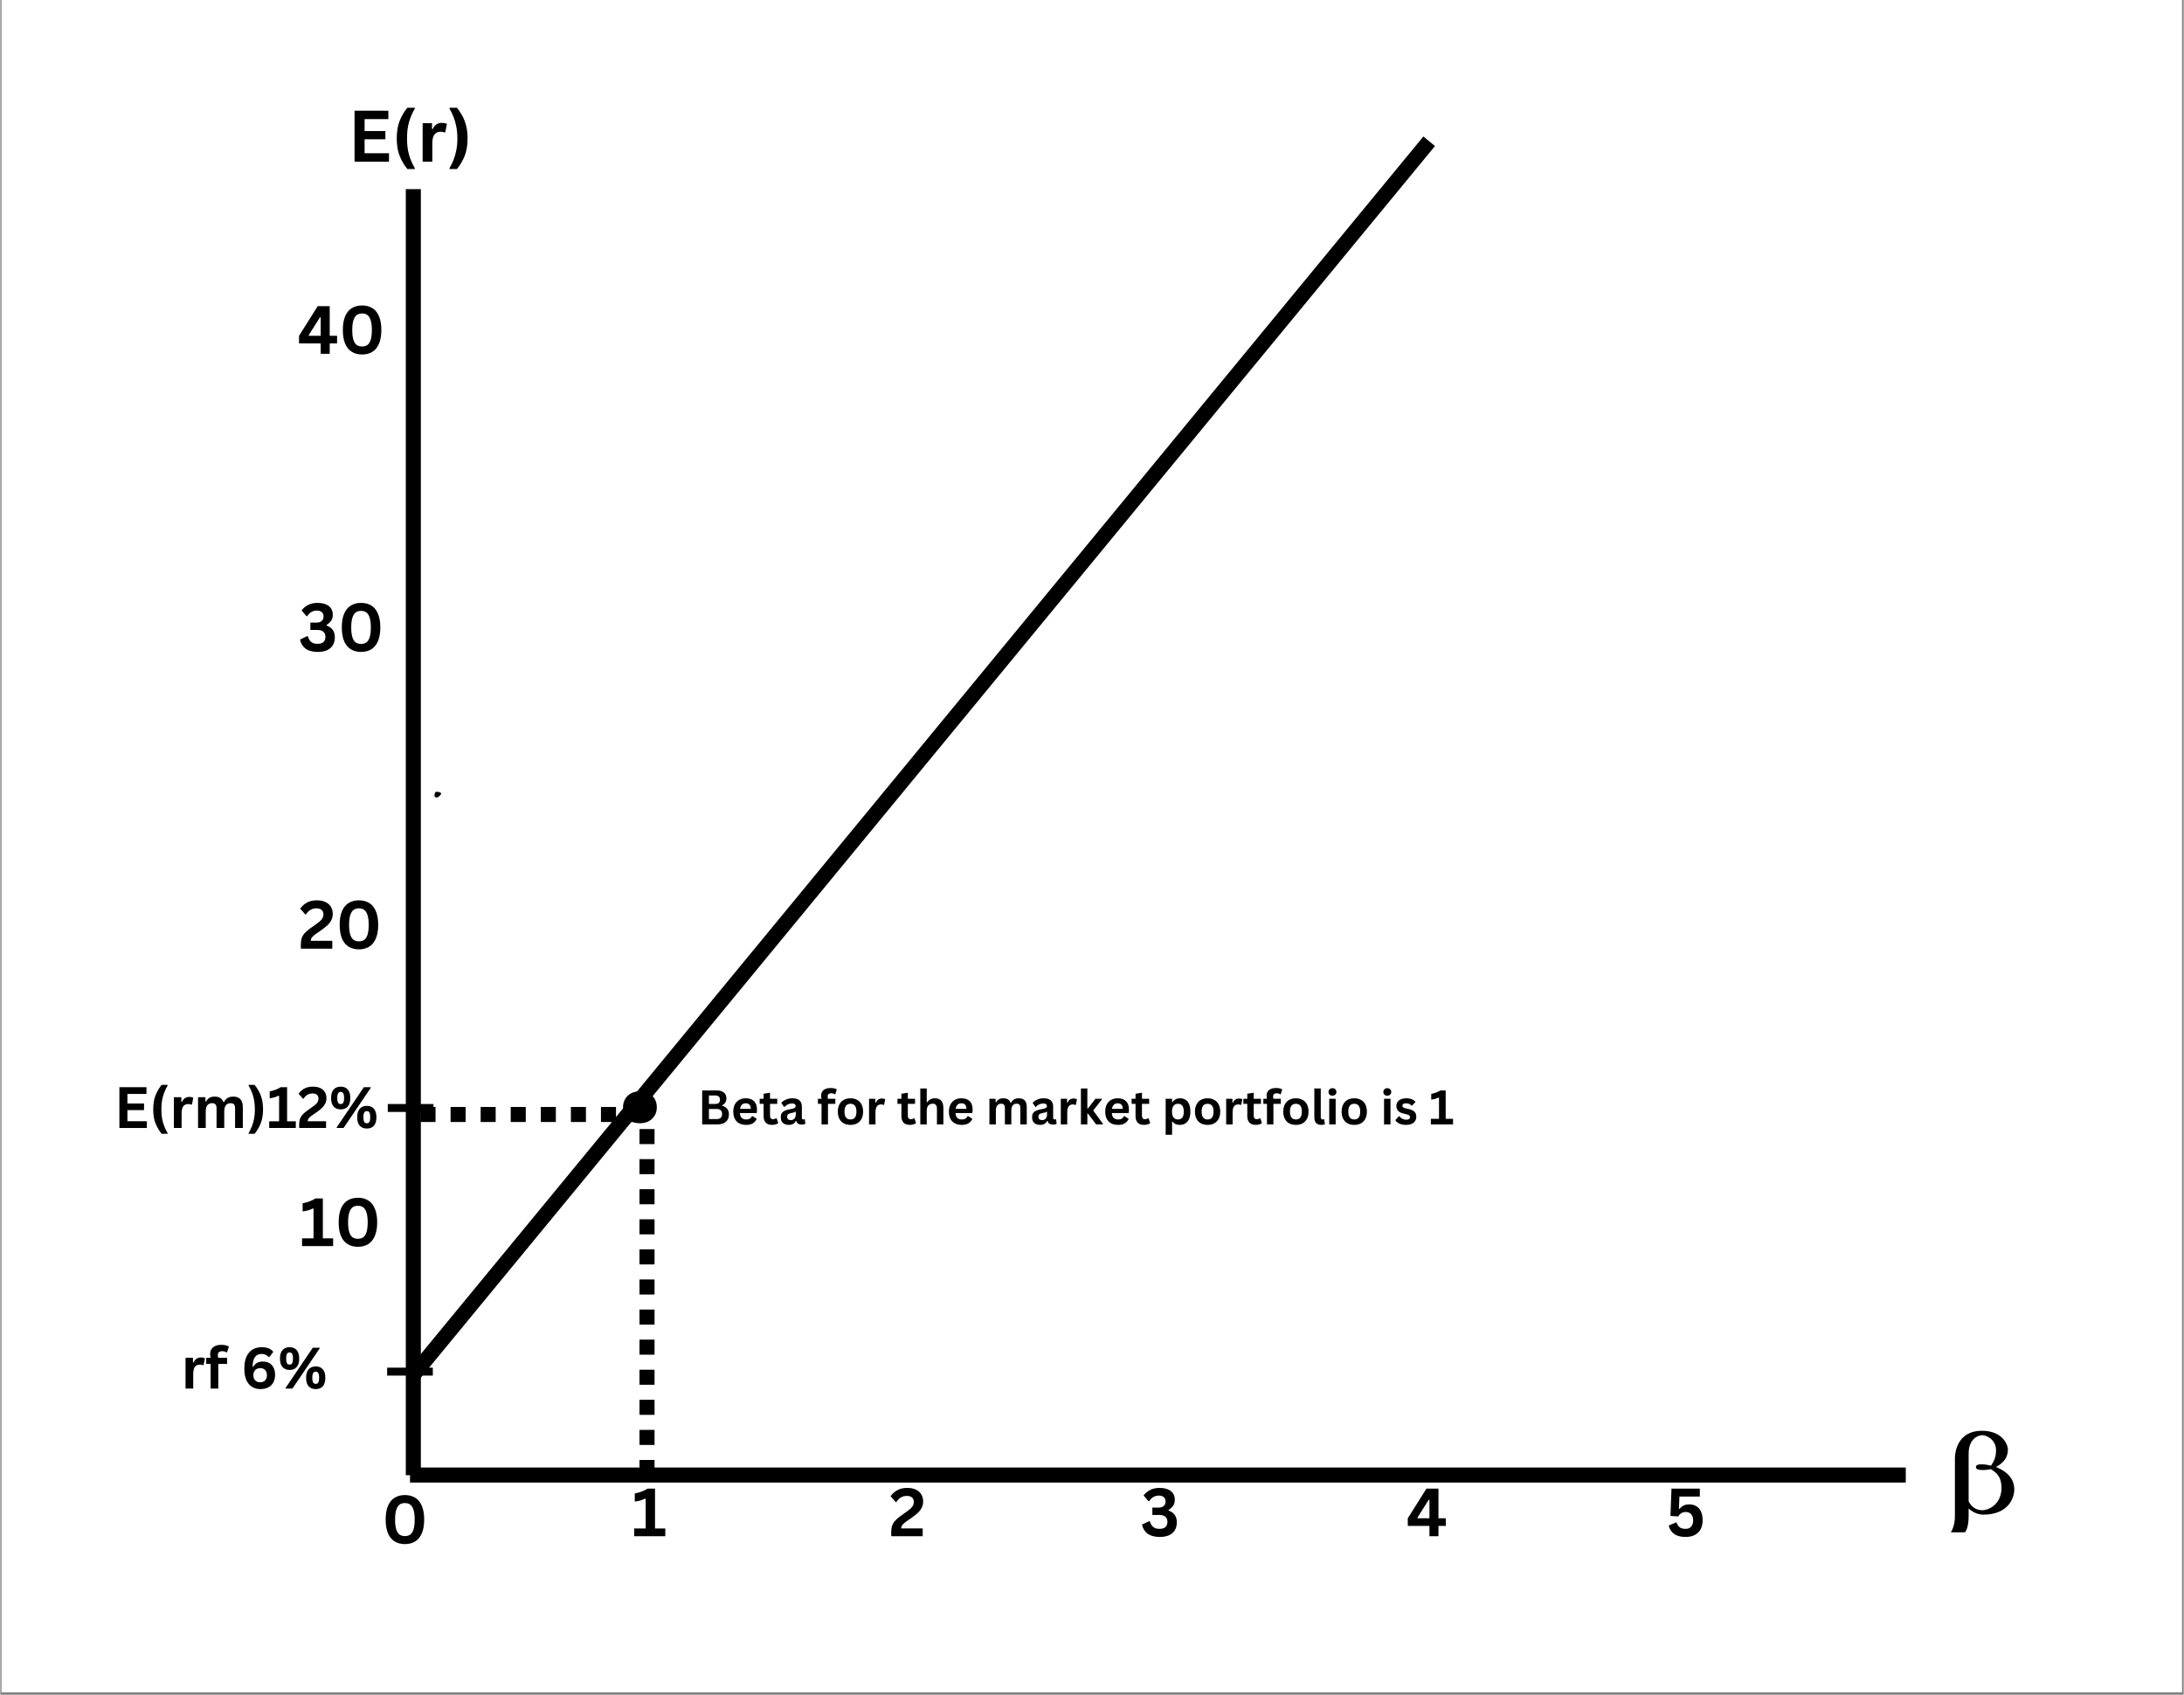 <svg xmlns="http://www.w3.org/2000/svg" xmlns:xlink="http://www.w3.org/1999/xlink" width="580" zoomAndPan="magnify" viewBox="0 0 434.88 337.5" height="450" preserveAspectRatio="xMidYMid meet" version="1.0"><rect x="0" y="0" width="434.88" height="337.5" fill="#808080" stroke="none"/><defs><g/><clipPath id="9269e40dc8"><path d="M 0.262 0 L 434.5 0 L 434.5 337 L 0.262 337 Z M 0.262 0 " clip-rule="nonzero"/></clipPath><clipPath id="57820e3a06"><path d="M 86.469 157.672 L 87.844 157.672 L 87.844 158.828 L 86.469 158.828 Z M 86.469 157.672 " clip-rule="nonzero"/></clipPath><clipPath id="550a609e75"><path d="M 87.816 158.094 C 87.25 159.02 86.68 158.879 86.539 158.664 C 86.395 158.449 86.539 157.883 86.68 157.738 C 86.895 157.598 87.676 157.809 87.676 157.809 " clip-rule="nonzero"/></clipPath><clipPath id="0de97a253b"><path d="M 388.449 284.938 L 401.18 284.938 L 401.18 305.156 L 388.449 305.156 Z M 388.449 284.938 " clip-rule="nonzero"/></clipPath></defs><g clip-path="url(#9269e40dc8)"><path fill="#ffffff" d="M 0.262 0 L 434.617 0 L 434.617 337 L 0.262 337 Z M 0.262 0 " fill-opacity="1" fill-rule="nonzero"/><path fill="#ffffff" d="M 0.262 0 L 434.617 0 L 434.617 337 L 0.262 337 Z M 0.262 0 " fill-opacity="1" fill-rule="nonzero"/></g><g clip-path="url(#57820e3a06)"><g clip-path="url(#550a609e75)"><path fill="#000000" d="M 83.691 154.895 L 90.727 154.895 L 90.727 161.793 L 83.691 161.793 Z M 83.691 154.895 " fill-opacity="1" fill-rule="nonzero"/></g></g><path stroke-linecap="butt" transform="matrix(0, 0.749, -0.749, 0, 83.762, 37.664)" fill="none" stroke-linejoin="miter" d="M 0 1.998 L 341.965 1.998 " stroke="#000000" stroke-width="4" stroke-opacity="1" stroke-miterlimit="4"/><path stroke-linecap="butt" transform="matrix(-0.749, 0, 0, -0.749, 379.523, 295.252)" fill="none" stroke-linejoin="miter" d="M -0.001 2 L 397.759 2 " stroke="#000000" stroke-width="4" stroke-opacity="1" stroke-miterlimit="4"/><g clip-path="url(#0de97a253b)"><path fill="#000000" d="M 397.5 292.145 C 399.137 291.266 399.863 290.121 399.863 288.715 C 399.863 287.484 398.59 284.938 394.68 284.938 C 389.859 284.938 389.312 289.156 389.312 290.387 C 389.312 291.617 389.312 301.992 389.312 301.992 C 389.312 304.012 388.496 305.156 388.496 305.156 L 391.312 305.156 C 391.312 305.156 392.043 304.453 392.043 301.992 L 392.043 300.41 C 392.586 300.938 393.68 301.641 394.953 301.641 C 400.047 301.641 401.137 298.211 401.137 296.629 C 401.137 294.605 399.863 293.113 397.5 292.145 Z M 394.77 300.762 C 393.496 300.762 392.586 300.059 392.043 299.004 L 392.043 289.508 C 392.043 286.344 394.133 285.816 394.77 285.816 C 395.59 285.816 397.5 286.695 397.5 288.805 C 397.5 290.211 397.137 290.914 396.5 291.883 C 395.77 291.707 395.133 291.617 394.68 291.617 C 393.859 291.617 393.496 291.793 393.496 292.145 C 393.496 292.586 393.953 292.762 394.953 292.762 C 395.406 292.762 395.863 292.672 396.5 292.586 C 397.5 293.289 398.59 293.902 398.59 296.453 C 398.5 299.617 396.043 300.762 394.77 300.762 Z M 394.77 300.762 " fill-opacity="1" fill-rule="nonzero"/></g><g fill="#000000" fill-opacity="1"><g transform="translate(69.23, 32.205)"><g><path d="M 3.328 -4.469 L 3.328 -1.688 L 8.188 -1.688 L 8.188 0 L 1.328 0 L 1.328 -10.156 L 8.062 -10.156 L 8.062 -8.484 L 3.328 -8.484 L 3.328 -6.109 L 7.469 -6.109 L 7.469 -4.469 Z M 3.328 -4.469 "/></g></g><g transform="translate(77.963, 32.205)"><g><path d="M 3.109 1.453 C 2.473 0.672 1.961 -0.195 1.578 -1.156 C 1.191 -2.113 1 -3.273 1 -4.641 C 1 -6.016 1.191 -7.18 1.578 -8.141 C 1.961 -9.098 2.473 -9.969 3.109 -10.75 L 4.594 -10.75 L 4.609 -10.594 C 4.109 -9.738 3.723 -8.848 3.453 -7.922 C 3.18 -7.004 3.047 -5.91 3.047 -4.641 C 3.047 -3.379 3.18 -2.285 3.453 -1.359 C 3.723 -0.441 4.109 0.445 4.609 1.312 L 4.594 1.453 Z M 3.109 1.453 "/></g></g><g transform="translate(83.013, 32.205)"><g><path d="M 1.109 0 L 1.109 -7.672 L 2.969 -7.672 L 2.969 -6.531 L 3.125 -6.5 C 3.312 -6.926 3.551 -7.238 3.844 -7.438 C 4.145 -7.633 4.516 -7.734 4.953 -7.734 C 5.391 -7.734 5.719 -7.66 5.938 -7.516 L 5.609 -5.859 L 5.469 -5.828 C 5.344 -5.879 5.223 -5.914 5.109 -5.938 C 4.992 -5.957 4.852 -5.969 4.688 -5.969 C 4.145 -5.969 3.734 -5.781 3.453 -5.406 C 3.172 -5.031 3.031 -4.426 3.031 -3.594 L 3.031 0 Z M 1.109 0 "/></g></g><g transform="translate(89.022, 32.205)"><g><path d="M 0.438 1.312 C 0.758 0.75 1.031 0.191 1.25 -0.359 C 1.477 -0.922 1.66 -1.555 1.797 -2.266 C 1.941 -2.984 2.016 -3.773 2.016 -4.641 C 2.016 -5.516 1.941 -6.305 1.797 -7.016 C 1.66 -7.723 1.477 -8.359 1.25 -8.922 C 1.031 -9.484 0.758 -10.039 0.438 -10.594 L 0.469 -10.75 L 1.938 -10.75 C 2.332 -10.25 2.68 -9.723 2.984 -9.172 C 3.297 -8.617 3.551 -7.961 3.75 -7.203 C 3.945 -6.441 4.047 -5.586 4.047 -4.641 C 4.047 -3.273 3.852 -2.113 3.469 -1.156 C 3.082 -0.195 2.57 0.672 1.938 1.453 L 0.469 1.453 Z M 0.438 1.312 "/></g></g></g><g fill="#000000" fill-opacity="1"><g transform="translate(75.959, 307.365)"><g><path d="M 4.625 0.141 C 3.852 0.141 3.18 -0.031 2.609 -0.375 C 2.035 -0.719 1.586 -1.254 1.266 -1.984 C 0.953 -2.711 0.797 -3.629 0.797 -4.734 C 0.797 -5.848 0.953 -6.77 1.266 -7.5 C 1.586 -8.227 2.035 -8.766 2.609 -9.109 C 3.18 -9.453 3.852 -9.625 4.625 -9.625 C 5.406 -9.625 6.082 -9.453 6.656 -9.109 C 7.227 -8.766 7.672 -8.227 7.984 -7.5 C 8.305 -6.77 8.469 -5.848 8.469 -4.734 C 8.469 -3.629 8.305 -2.711 7.984 -1.984 C 7.672 -1.254 7.227 -0.719 6.656 -0.375 C 6.082 -0.031 5.406 0.141 4.625 0.141 Z M 4.625 -1.453 C 5.051 -1.453 5.406 -1.551 5.688 -1.75 C 5.977 -1.957 6.195 -2.301 6.344 -2.781 C 6.5 -3.27 6.578 -3.922 6.578 -4.734 C 6.578 -5.547 6.5 -6.191 6.344 -6.672 C 6.195 -7.16 5.977 -7.508 5.688 -7.719 C 5.406 -7.926 5.051 -8.031 4.625 -8.031 C 4.207 -8.031 3.852 -7.926 3.562 -7.719 C 3.281 -7.508 3.062 -7.16 2.906 -6.672 C 2.75 -6.191 2.672 -5.547 2.672 -4.734 C 2.672 -3.922 2.75 -3.27 2.906 -2.781 C 3.062 -2.301 3.281 -1.957 3.562 -1.75 C 3.852 -1.551 4.207 -1.453 4.625 -1.453 Z M 4.625 -1.453 "/></g></g></g><g fill="#000000" fill-opacity="1"><g transform="translate(125.764, 305.942)"><g><path d="M 0.5 0 L 0.5 -1.547 L 2.781 -1.547 L 2.781 -7.453 L 2.641 -7.484 C 2.316 -7.328 2 -7.203 1.688 -7.109 C 1.375 -7.023 1.016 -6.957 0.609 -6.906 L 0.609 -8.516 C 1.66 -8.734 2.508 -9.055 3.156 -9.484 L 4.641 -9.484 L 4.641 -1.547 L 6.688 -1.547 L 6.688 0 Z M 0.5 0 "/></g></g></g><g fill="#000000" fill-opacity="1"><g transform="translate(176.997, 305.942)"><g><path d="M 0.453 -0.75 C 0.453 -1.27 0.508 -1.707 0.625 -2.062 C 0.738 -2.426 0.926 -2.754 1.188 -3.047 C 1.445 -3.348 1.816 -3.672 2.297 -4.016 L 3.562 -4.922 C 3.906 -5.172 4.172 -5.383 4.359 -5.562 C 4.555 -5.75 4.703 -5.941 4.797 -6.141 C 4.898 -6.336 4.953 -6.566 4.953 -6.828 C 4.953 -7.211 4.832 -7.508 4.594 -7.719 C 4.363 -7.926 4.016 -8.031 3.547 -8.031 C 3.098 -8.031 2.695 -7.922 2.344 -7.703 C 2 -7.492 1.711 -7.203 1.484 -6.828 L 1.359 -6.797 L 0.328 -7.953 C 0.66 -8.453 1.098 -8.852 1.641 -9.156 C 2.18 -9.469 2.844 -9.625 3.625 -9.625 C 4.332 -9.625 4.922 -9.504 5.391 -9.266 C 5.867 -9.035 6.223 -8.719 6.453 -8.312 C 6.691 -7.906 6.812 -7.441 6.812 -6.922 C 6.812 -6.473 6.719 -6.062 6.531 -5.688 C 6.344 -5.312 6.082 -4.969 5.75 -4.656 C 5.414 -4.344 4.988 -4.004 4.469 -3.641 L 3.344 -2.859 C 3.008 -2.609 2.773 -2.391 2.641 -2.203 C 2.504 -2.016 2.438 -1.801 2.438 -1.562 L 6.719 -1.562 L 6.719 0 L 0.453 0 Z M 0.453 -0.75 "/></g></g></g><g fill="#000000" fill-opacity="1"><g transform="translate(227.087, 305.942)"><g><path d="M 3.859 0.141 C 2.848 0.141 2.039 -0.07 1.438 -0.5 C 0.844 -0.938 0.469 -1.547 0.312 -2.328 L 1.734 -3 L 1.875 -2.969 C 2.039 -2.445 2.27 -2.066 2.562 -1.828 C 2.863 -1.586 3.273 -1.469 3.797 -1.469 C 4.305 -1.469 4.695 -1.582 4.969 -1.812 C 5.238 -2.051 5.375 -2.398 5.375 -2.859 C 5.375 -3.305 5.238 -3.645 4.969 -3.875 C 4.707 -4.113 4.316 -4.234 3.797 -4.234 L 2.375 -4.234 L 2.375 -5.703 L 3.625 -5.703 C 4.039 -5.703 4.375 -5.805 4.625 -6.016 C 4.875 -6.223 5 -6.523 5 -6.922 C 5 -7.316 4.879 -7.609 4.641 -7.797 C 4.41 -7.992 4.086 -8.094 3.672 -8.094 C 3.254 -8.094 2.879 -7.992 2.547 -7.797 C 2.223 -7.598 1.961 -7.332 1.766 -7 L 1.609 -6.969 L 0.625 -8.125 C 0.957 -8.57 1.383 -8.93 1.906 -9.203 C 2.438 -9.484 3.062 -9.625 3.781 -9.625 C 4.77 -9.625 5.523 -9.414 6.047 -9 C 6.578 -8.582 6.844 -8 6.844 -7.25 C 6.844 -6.789 6.734 -6.398 6.516 -6.078 C 6.305 -5.754 6.004 -5.477 5.609 -5.25 L 5.609 -5.109 C 6.703 -4.723 7.25 -3.945 7.25 -2.781 C 7.25 -2.188 7.125 -1.672 6.875 -1.234 C 6.625 -0.797 6.242 -0.457 5.734 -0.219 C 5.234 0.02 4.609 0.141 3.859 0.141 Z M 3.859 0.141 "/></g></g></g><g fill="#000000" fill-opacity="1"><g transform="translate(280.01, 305.942)"><g><path d="M 6.438 0 L 4.641 0 L 4.641 -2.062 L 0.328 -2.062 L 0.328 -3.578 L 4.047 -9.484 L 6.438 -9.484 L 6.438 -3.578 L 7.906 -3.578 L 7.906 -2.062 L 6.438 -2.062 Z M 2.25 -3.703 L 2.297 -3.578 L 4.641 -3.578 L 4.641 -7.25 L 4.5 -7.266 Z M 2.25 -3.703 "/></g></g></g><g fill="#000000" fill-opacity="1"><g transform="translate(331.705, 305.942)"><g><path d="M 3.953 0.141 C 3.004 0.141 2.25 -0.055 1.688 -0.453 C 1.133 -0.859 0.773 -1.414 0.609 -2.125 L 2.031 -2.75 L 2.172 -2.734 C 2.316 -2.305 2.523 -1.988 2.797 -1.781 C 3.066 -1.57 3.445 -1.469 3.938 -1.469 C 4.426 -1.469 4.801 -1.609 5.062 -1.891 C 5.332 -2.172 5.469 -2.586 5.469 -3.141 C 5.469 -3.691 5.332 -4.109 5.062 -4.391 C 4.801 -4.68 4.441 -4.828 3.984 -4.828 C 3.641 -4.828 3.348 -4.75 3.109 -4.594 C 2.867 -4.445 2.672 -4.227 2.516 -3.938 L 0.953 -4.047 L 1.156 -9.484 L 6.797 -9.484 L 6.797 -7.906 L 2.734 -7.906 L 2.641 -5.484 L 2.781 -5.453 C 3 -5.742 3.258 -5.961 3.562 -6.109 C 3.875 -6.266 4.242 -6.344 4.672 -6.344 C 5.211 -6.344 5.688 -6.223 6.094 -5.984 C 6.5 -5.742 6.812 -5.383 7.031 -4.906 C 7.25 -4.438 7.359 -3.859 7.359 -3.172 C 7.359 -2.484 7.223 -1.891 6.953 -1.391 C 6.691 -0.898 6.305 -0.52 5.797 -0.25 C 5.285 0.008 4.672 0.141 3.953 0.141 Z M 3.953 0.141 "/></g></g></g><g fill="#000000" fill-opacity="1"><g transform="translate(59.605, 248.158)"><g><path d="M 0.5 0 L 0.5 -1.547 L 2.781 -1.547 L 2.781 -7.453 L 2.641 -7.484 C 2.316 -7.328 2 -7.203 1.688 -7.109 C 1.375 -7.023 1.016 -6.957 0.609 -6.906 L 0.609 -8.516 C 1.66 -8.734 2.508 -9.055 3.156 -9.484 L 4.641 -9.484 L 4.641 -1.547 L 6.688 -1.547 L 6.688 0 Z M 0.5 0 "/></g></g></g><g fill="#000000" fill-opacity="1"><g transform="translate(66.597, 248.158)"><g><path d="M 4.625 0.141 C 3.852 0.141 3.18 -0.031 2.609 -0.375 C 2.035 -0.719 1.586 -1.254 1.266 -1.984 C 0.953 -2.711 0.797 -3.629 0.797 -4.734 C 0.797 -5.848 0.953 -6.77 1.266 -7.5 C 1.586 -8.227 2.035 -8.766 2.609 -9.109 C 3.18 -9.453 3.852 -9.625 4.625 -9.625 C 5.406 -9.625 6.082 -9.453 6.656 -9.109 C 7.227 -8.766 7.672 -8.227 7.984 -7.5 C 8.305 -6.77 8.469 -5.848 8.469 -4.734 C 8.469 -3.629 8.305 -2.711 7.984 -1.984 C 7.672 -1.254 7.227 -0.719 6.656 -0.375 C 6.082 -0.031 5.406 0.141 4.625 0.141 Z M 4.625 -1.453 C 5.051 -1.453 5.406 -1.551 5.688 -1.75 C 5.977 -1.957 6.195 -2.301 6.344 -2.781 C 6.5 -3.27 6.578 -3.922 6.578 -4.734 C 6.578 -5.547 6.5 -6.191 6.344 -6.672 C 6.195 -7.16 5.977 -7.508 5.688 -7.719 C 5.406 -7.926 5.051 -8.031 4.625 -8.031 C 4.207 -8.031 3.852 -7.926 3.562 -7.719 C 3.281 -7.508 3.062 -7.16 2.906 -6.672 C 2.75 -6.191 2.672 -5.547 2.672 -4.734 C 2.672 -3.922 2.75 -3.27 2.906 -2.781 C 3.062 -2.301 3.281 -1.957 3.562 -1.75 C 3.852 -1.551 4.207 -1.453 4.625 -1.453 Z M 4.625 -1.453 "/></g></g></g><g fill="#000000" fill-opacity="1"><g transform="translate(59.405, 188.924)"><g><path d="M 0.453 -0.75 C 0.453 -1.27 0.508 -1.707 0.625 -2.062 C 0.738 -2.426 0.926 -2.754 1.188 -3.047 C 1.445 -3.348 1.816 -3.672 2.297 -4.016 L 3.562 -4.922 C 3.906 -5.172 4.172 -5.383 4.359 -5.562 C 4.555 -5.75 4.703 -5.941 4.797 -6.141 C 4.898 -6.336 4.953 -6.566 4.953 -6.828 C 4.953 -7.211 4.832 -7.508 4.594 -7.719 C 4.363 -7.926 4.016 -8.031 3.547 -8.031 C 3.098 -8.031 2.695 -7.922 2.344 -7.703 C 2 -7.492 1.711 -7.203 1.484 -6.828 L 1.359 -6.797 L 0.328 -7.953 C 0.66 -8.453 1.098 -8.852 1.641 -9.156 C 2.18 -9.469 2.844 -9.625 3.625 -9.625 C 4.332 -9.625 4.922 -9.504 5.391 -9.266 C 5.867 -9.035 6.223 -8.719 6.453 -8.312 C 6.691 -7.906 6.812 -7.441 6.812 -6.922 C 6.812 -6.473 6.719 -6.062 6.531 -5.688 C 6.344 -5.312 6.082 -4.969 5.75 -4.656 C 5.414 -4.344 4.988 -4.004 4.469 -3.641 L 3.344 -2.859 C 3.008 -2.609 2.773 -2.391 2.641 -2.203 C 2.504 -2.016 2.438 -1.801 2.438 -1.562 L 6.719 -1.562 L 6.719 0 L 0.453 0 Z M 0.453 -0.75 "/></g></g></g><g fill="#000000" fill-opacity="1"><g transform="translate(66.799, 188.924)"><g><path d="M 4.625 0.141 C 3.852 0.141 3.18 -0.031 2.609 -0.375 C 2.035 -0.719 1.586 -1.254 1.266 -1.984 C 0.953 -2.711 0.797 -3.629 0.797 -4.734 C 0.797 -5.848 0.953 -6.77 1.266 -7.5 C 1.586 -8.227 2.035 -8.766 2.609 -9.109 C 3.18 -9.453 3.852 -9.625 4.625 -9.625 C 5.406 -9.625 6.082 -9.453 6.656 -9.109 C 7.227 -8.766 7.672 -8.227 7.984 -7.5 C 8.305 -6.77 8.469 -5.848 8.469 -4.734 C 8.469 -3.629 8.305 -2.711 7.984 -1.984 C 7.672 -1.254 7.227 -0.719 6.656 -0.375 C 6.082 -0.031 5.406 0.141 4.625 0.141 Z M 4.625 -1.453 C 5.051 -1.453 5.406 -1.551 5.688 -1.75 C 5.977 -1.957 6.195 -2.301 6.344 -2.781 C 6.5 -3.27 6.578 -3.922 6.578 -4.734 C 6.578 -5.547 6.5 -6.191 6.344 -6.672 C 6.195 -7.16 5.977 -7.508 5.688 -7.719 C 5.406 -7.926 5.051 -8.031 4.625 -8.031 C 4.207 -8.031 3.852 -7.926 3.562 -7.719 C 3.281 -7.508 3.062 -7.16 2.906 -6.672 C 2.75 -6.191 2.672 -5.547 2.672 -4.734 C 2.672 -3.922 2.75 -3.27 2.906 -2.781 C 3.062 -2.301 3.281 -1.957 3.562 -1.75 C 3.852 -1.551 4.207 -1.453 4.625 -1.453 Z M 4.625 -1.453 "/></g></g></g><g fill="#000000" fill-opacity="1"><g transform="translate(59.383, 129.691)"><g><path d="M 3.859 0.141 C 2.848 0.141 2.039 -0.07 1.438 -0.5 C 0.844 -0.938 0.469 -1.547 0.312 -2.328 L 1.734 -3 L 1.875 -2.969 C 2.039 -2.445 2.27 -2.066 2.562 -1.828 C 2.863 -1.586 3.273 -1.469 3.797 -1.469 C 4.305 -1.469 4.695 -1.582 4.969 -1.812 C 5.238 -2.051 5.375 -2.398 5.375 -2.859 C 5.375 -3.305 5.238 -3.645 4.969 -3.875 C 4.707 -4.113 4.316 -4.234 3.797 -4.234 L 2.375 -4.234 L 2.375 -5.703 L 3.625 -5.703 C 4.039 -5.703 4.375 -5.805 4.625 -6.016 C 4.875 -6.223 5 -6.523 5 -6.922 C 5 -7.316 4.879 -7.609 4.641 -7.797 C 4.41 -7.992 4.086 -8.094 3.672 -8.094 C 3.254 -8.094 2.879 -7.992 2.547 -7.797 C 2.223 -7.598 1.961 -7.332 1.766 -7 L 1.609 -6.969 L 0.625 -8.125 C 0.957 -8.57 1.383 -8.93 1.906 -9.203 C 2.438 -9.484 3.062 -9.625 3.781 -9.625 C 4.77 -9.625 5.523 -9.414 6.047 -9 C 6.578 -8.582 6.844 -8 6.844 -7.25 C 6.844 -6.789 6.734 -6.398 6.516 -6.078 C 6.305 -5.754 6.004 -5.477 5.609 -5.25 L 5.609 -5.109 C 6.703 -4.723 7.25 -3.945 7.25 -2.781 C 7.25 -2.188 7.125 -1.672 6.875 -1.234 C 6.625 -0.797 6.242 -0.457 5.734 -0.219 C 5.234 0.02 4.609 0.141 3.859 0.141 Z M 3.859 0.141 "/></g></g></g><g fill="#000000" fill-opacity="1"><g transform="translate(67.224, 129.691)"><g><path d="M 4.625 0.141 C 3.852 0.141 3.18 -0.031 2.609 -0.375 C 2.035 -0.719 1.586 -1.254 1.266 -1.984 C 0.953 -2.711 0.797 -3.629 0.797 -4.734 C 0.797 -5.848 0.953 -6.77 1.266 -7.5 C 1.586 -8.227 2.035 -8.766 2.609 -9.109 C 3.18 -9.453 3.852 -9.625 4.625 -9.625 C 5.406 -9.625 6.082 -9.453 6.656 -9.109 C 7.227 -8.766 7.672 -8.227 7.984 -7.5 C 8.305 -6.77 8.469 -5.848 8.469 -4.734 C 8.469 -3.629 8.305 -2.711 7.984 -1.984 C 7.672 -1.254 7.227 -0.719 6.656 -0.375 C 6.082 -0.031 5.406 0.141 4.625 0.141 Z M 4.625 -1.453 C 5.051 -1.453 5.406 -1.551 5.688 -1.75 C 5.977 -1.957 6.195 -2.301 6.344 -2.781 C 6.5 -3.27 6.578 -3.922 6.578 -4.734 C 6.578 -5.547 6.5 -6.191 6.344 -6.672 C 6.195 -7.16 5.977 -7.508 5.688 -7.719 C 5.406 -7.926 5.051 -8.031 4.625 -8.031 C 4.207 -8.031 3.852 -7.926 3.562 -7.719 C 3.281 -7.508 3.062 -7.16 2.906 -6.672 C 2.75 -6.191 2.672 -5.547 2.672 -4.734 C 2.672 -3.922 2.75 -3.27 2.906 -2.781 C 3.062 -2.301 3.281 -1.957 3.562 -1.75 C 3.852 -1.551 4.207 -1.453 4.625 -1.453 Z M 4.625 -1.453 "/></g></g></g><g fill="#000000" fill-opacity="1"><g transform="translate(59.172, 70.457)"><g><path d="M 6.438 0 L 4.641 0 L 4.641 -2.062 L 0.328 -2.062 L 0.328 -3.578 L 4.047 -9.484 L 6.438 -9.484 L 6.438 -3.578 L 7.906 -3.578 L 7.906 -2.062 L 6.438 -2.062 Z M 2.25 -3.703 L 2.297 -3.578 L 4.641 -3.578 L 4.641 -7.25 L 4.5 -7.266 Z M 2.25 -3.703 "/></g></g></g><g fill="#000000" fill-opacity="1"><g transform="translate(67.428, 70.457)"><g><path d="M 4.625 0.141 C 3.852 0.141 3.18 -0.031 2.609 -0.375 C 2.035 -0.719 1.586 -1.254 1.266 -1.984 C 0.953 -2.711 0.797 -3.629 0.797 -4.734 C 0.797 -5.848 0.953 -6.77 1.266 -7.5 C 1.586 -8.227 2.035 -8.766 2.609 -9.109 C 3.18 -9.453 3.852 -9.625 4.625 -9.625 C 5.406 -9.625 6.082 -9.453 6.656 -9.109 C 7.227 -8.766 7.672 -8.227 7.984 -7.5 C 8.305 -6.77 8.469 -5.848 8.469 -4.734 C 8.469 -3.629 8.305 -2.711 7.984 -1.984 C 7.672 -1.254 7.227 -0.719 6.656 -0.375 C 6.082 -0.031 5.406 0.141 4.625 0.141 Z M 4.625 -1.453 C 5.051 -1.453 5.406 -1.551 5.688 -1.75 C 5.977 -1.957 6.195 -2.301 6.344 -2.781 C 6.5 -3.27 6.578 -3.922 6.578 -4.734 C 6.578 -5.547 6.5 -6.191 6.344 -6.672 C 6.195 -7.16 5.977 -7.508 5.688 -7.719 C 5.406 -7.926 5.051 -8.031 4.625 -8.031 C 4.207 -8.031 3.852 -7.926 3.562 -7.719 C 3.281 -7.508 3.062 -7.16 2.906 -6.672 C 2.75 -6.191 2.672 -5.547 2.672 -4.734 C 2.672 -3.922 2.75 -3.27 2.906 -2.781 C 3.062 -2.301 3.281 -1.957 3.562 -1.75 C 3.852 -1.551 4.207 -1.453 4.625 -1.453 Z M 4.625 -1.453 "/></g></g></g><g fill="#000000" fill-opacity="1"><g transform="translate(36.003, 276.529)"><g><path d="M 0.891 0 L 0.891 -6.125 L 2.375 -6.125 L 2.375 -5.219 L 2.5 -5.188 C 2.645 -5.531 2.836 -5.781 3.078 -5.938 C 3.316 -6.102 3.609 -6.188 3.953 -6.188 C 4.305 -6.188 4.57 -6.125 4.75 -6 L 4.484 -4.672 L 4.375 -4.656 C 4.27 -4.695 4.172 -4.723 4.078 -4.734 C 3.984 -4.754 3.875 -4.766 3.75 -4.766 C 3.312 -4.766 2.977 -4.613 2.75 -4.312 C 2.531 -4.008 2.422 -3.523 2.422 -2.859 L 2.422 0 Z M 0.891 0 "/></g></g><g transform="translate(40.81, 276.529)"><g><path d="M 1.078 0 L 1.078 -4.906 L 0.203 -4.906 L 0.203 -6.125 L 1.078 -6.125 C 1.016 -6.383 0.984 -6.629 0.984 -6.859 C 0.984 -7.242 1.07 -7.57 1.25 -7.844 C 1.426 -8.125 1.68 -8.336 2.016 -8.484 C 2.348 -8.629 2.742 -8.703 3.203 -8.703 C 3.879 -8.703 4.383 -8.586 4.719 -8.359 L 4.359 -7.219 L 4.234 -7.203 C 4.004 -7.359 3.711 -7.438 3.359 -7.438 C 3.078 -7.438 2.863 -7.367 2.719 -7.234 C 2.582 -7.098 2.516 -6.914 2.516 -6.688 C 2.516 -6.582 2.52 -6.488 2.531 -6.406 C 2.551 -6.32 2.578 -6.227 2.609 -6.125 L 4.359 -6.125 L 4.359 -4.906 L 2.609 -4.906 L 2.609 0 Z M 1.078 0 "/></g></g><g transform="translate(45.234, 276.529)"><g/></g><g transform="translate(47.918, 276.529)"><g><path d="M 3.875 0.109 C 3.27 0.109 2.727 -0.031 2.25 -0.312 C 1.77 -0.594 1.391 -1.035 1.109 -1.641 C 0.828 -2.254 0.688 -3.035 0.688 -3.984 C 0.688 -4.941 0.832 -5.738 1.125 -6.375 C 1.426 -7.008 1.832 -7.477 2.344 -7.781 C 2.852 -8.082 3.441 -8.234 4.109 -8.234 C 4.66 -8.234 5.133 -8.156 5.531 -8 C 5.926 -7.844 6.234 -7.609 6.453 -7.297 L 5.672 -6.281 L 5.531 -6.281 C 5.195 -6.688 4.723 -6.891 4.109 -6.891 C 2.953 -6.891 2.359 -6.039 2.328 -4.344 L 2.453 -4.312 C 2.641 -4.656 2.883 -4.914 3.188 -5.094 C 3.5 -5.281 3.891 -5.375 4.359 -5.375 C 4.867 -5.375 5.305 -5.27 5.672 -5.062 C 6.035 -4.852 6.316 -4.551 6.516 -4.156 C 6.711 -3.758 6.812 -3.285 6.812 -2.734 C 6.812 -2.141 6.691 -1.629 6.453 -1.203 C 6.223 -0.773 5.883 -0.445 5.438 -0.219 C 5 0 4.477 0.109 3.875 0.109 Z M 3.844 -1.25 C 4.27 -1.25 4.598 -1.375 4.828 -1.625 C 5.066 -1.875 5.188 -2.219 5.188 -2.656 C 5.188 -3.102 5.066 -3.445 4.828 -3.688 C 4.598 -3.938 4.27 -4.062 3.844 -4.062 C 3.57 -4.062 3.332 -4.004 3.125 -3.891 C 2.926 -3.773 2.77 -3.613 2.656 -3.406 C 2.539 -3.195 2.484 -2.945 2.484 -2.656 C 2.484 -2.227 2.602 -1.883 2.844 -1.625 C 3.094 -1.375 3.426 -1.25 3.844 -1.25 Z M 3.844 -1.25 "/></g></g><g transform="translate(55.299, 276.529)"><g><path d="M 2.328 -3.703 C 1.734 -3.703 1.266 -3.891 0.922 -4.266 C 0.578 -4.641 0.406 -5.207 0.406 -5.969 C 0.406 -6.738 0.578 -7.305 0.922 -7.672 C 1.266 -8.047 1.734 -8.234 2.328 -8.234 C 2.922 -8.234 3.383 -8.047 3.719 -7.672 C 4.062 -7.297 4.234 -6.727 4.234 -5.969 C 4.234 -5.207 4.062 -4.641 3.719 -4.266 C 3.383 -3.891 2.922 -3.703 2.328 -3.703 Z M 2.891 0 L 1.531 0 L 1.516 -0.109 L 6.938 -8.125 L 8.297 -8.125 L 8.312 -8 Z M 2.328 -4.766 C 2.555 -4.766 2.723 -4.852 2.828 -5.031 C 2.941 -5.207 3 -5.52 3 -5.969 C 3 -6.426 2.941 -6.742 2.828 -6.922 C 2.723 -7.098 2.555 -7.188 2.328 -7.188 C 2.172 -7.188 2.039 -7.148 1.938 -7.078 C 1.844 -7.004 1.77 -6.879 1.719 -6.703 C 1.664 -6.523 1.641 -6.281 1.641 -5.969 C 1.641 -5.664 1.664 -5.426 1.719 -5.25 C 1.77 -5.07 1.844 -4.945 1.938 -4.875 C 2.039 -4.801 2.172 -4.766 2.328 -4.766 Z M 7.531 0.109 C 6.938 0.109 6.469 -0.07 6.125 -0.438 C 5.781 -0.812 5.609 -1.379 5.609 -2.141 C 5.609 -2.898 5.781 -3.469 6.125 -3.844 C 6.469 -4.219 6.938 -4.406 7.531 -4.406 C 8.125 -4.406 8.586 -4.219 8.922 -3.844 C 9.266 -3.469 9.438 -2.898 9.438 -2.141 C 9.438 -1.379 9.266 -0.812 8.922 -0.438 C 8.586 -0.07 8.125 0.109 7.531 0.109 Z M 7.531 -0.938 C 7.688 -0.938 7.812 -0.973 7.906 -1.047 C 8 -1.117 8.07 -1.242 8.125 -1.422 C 8.176 -1.598 8.203 -1.836 8.203 -2.141 C 8.203 -2.453 8.176 -2.695 8.125 -2.875 C 8.07 -3.051 8 -3.176 7.906 -3.25 C 7.812 -3.32 7.688 -3.359 7.531 -3.359 C 7.375 -3.359 7.242 -3.32 7.141 -3.25 C 7.047 -3.176 6.973 -3.051 6.922 -2.875 C 6.867 -2.695 6.844 -2.453 6.844 -2.141 C 6.844 -1.836 6.867 -1.598 6.922 -1.422 C 6.973 -1.242 7.047 -1.117 7.141 -1.047 C 7.242 -0.973 7.375 -0.938 7.531 -0.938 Z M 7.531 -0.938 "/></g></g></g><g fill="#000000" fill-opacity="1"><g transform="translate(22.661, 224.639)"><g><path d="M 2.656 -3.562 L 2.656 -1.344 L 6.531 -1.344 L 6.531 0 L 1.062 0 L 1.062 -8.125 L 6.453 -8.125 L 6.453 -6.781 L 2.656 -6.781 L 2.656 -4.875 L 5.969 -4.875 L 5.969 -3.562 Z M 2.656 -3.562 "/></g></g><g transform="translate(29.647, 224.639)"><g><path d="M 2.484 1.156 C 1.984 0.539 1.578 -0.148 1.266 -0.922 C 0.961 -1.691 0.812 -2.617 0.812 -3.703 C 0.812 -4.805 0.961 -5.738 1.266 -6.5 C 1.578 -7.27 1.984 -7.969 2.484 -8.594 L 3.672 -8.594 L 3.688 -8.469 C 3.289 -7.781 2.984 -7.066 2.766 -6.328 C 2.547 -5.598 2.438 -4.723 2.438 -3.703 C 2.438 -2.691 2.547 -1.816 2.766 -1.078 C 2.984 -0.348 3.289 0.359 3.688 1.047 L 3.672 1.156 Z M 2.484 1.156 "/></g></g><g transform="translate(33.688, 224.639)"><g><path d="M 0.891 0 L 0.891 -6.125 L 2.375 -6.125 L 2.375 -5.219 L 2.5 -5.188 C 2.645 -5.531 2.836 -5.781 3.078 -5.938 C 3.316 -6.102 3.609 -6.188 3.953 -6.188 C 4.305 -6.188 4.57 -6.125 4.75 -6 L 4.484 -4.672 L 4.375 -4.656 C 4.27 -4.695 4.172 -4.723 4.078 -4.734 C 3.984 -4.754 3.875 -4.766 3.75 -4.766 C 3.312 -4.766 2.977 -4.613 2.75 -4.312 C 2.531 -4.008 2.422 -3.523 2.422 -2.859 L 2.422 0 Z M 0.891 0 "/></g></g><g transform="translate(38.495, 224.639)"><g><path d="M 0.891 0 L 0.891 -6.125 L 2.359 -6.125 L 2.359 -5.297 L 2.484 -5.281 C 2.68 -5.613 2.91 -5.859 3.172 -6.016 C 3.441 -6.172 3.785 -6.25 4.203 -6.25 C 4.672 -6.25 5.047 -6.156 5.328 -5.969 C 5.609 -5.781 5.812 -5.516 5.938 -5.172 L 6.062 -5.172 C 6.25 -5.535 6.488 -5.805 6.781 -5.984 C 7.082 -6.16 7.457 -6.25 7.906 -6.25 C 9.176 -6.25 9.812 -5.539 9.812 -4.125 L 9.812 0 L 8.266 0 L 8.266 -3.922 C 8.266 -4.285 8.191 -4.547 8.047 -4.703 C 7.91 -4.859 7.688 -4.938 7.375 -4.938 C 6.531 -4.938 6.109 -4.375 6.109 -3.25 L 6.109 0 L 4.578 0 L 4.578 -3.922 C 4.578 -4.285 4.504 -4.547 4.359 -4.703 C 4.223 -4.859 4 -4.938 3.688 -4.938 C 3.289 -4.938 2.977 -4.805 2.75 -4.547 C 2.531 -4.285 2.422 -3.863 2.422 -3.281 L 2.422 0 Z M 0.891 0 "/></g></g><g transform="translate(49.099, 224.639)"><g><path d="M 0.344 1.047 C 0.602 0.598 0.82 0.148 1 -0.297 C 1.188 -0.742 1.332 -1.25 1.438 -1.812 C 1.551 -2.383 1.609 -3.016 1.609 -3.703 C 1.609 -4.398 1.551 -5.031 1.438 -5.594 C 1.332 -6.164 1.188 -6.676 1 -7.125 C 0.82 -7.57 0.602 -8.02 0.344 -8.469 L 0.375 -8.594 L 1.547 -8.594 C 1.867 -8.195 2.148 -7.773 2.391 -7.328 C 2.641 -6.891 2.844 -6.363 3 -5.75 C 3.156 -5.145 3.234 -4.461 3.234 -3.703 C 3.234 -2.617 3.078 -1.691 2.766 -0.922 C 2.461 -0.148 2.055 0.539 1.547 1.156 L 0.375 1.156 Z M 0.344 1.047 "/></g></g><g transform="translate(53.139, 224.639)"><g><path d="M 0.422 0 L 0.422 -1.328 L 2.391 -1.328 L 2.391 -6.375 L 2.266 -6.422 C 1.984 -6.285 1.707 -6.176 1.438 -6.094 C 1.164 -6.02 0.859 -5.961 0.516 -5.922 L 0.516 -7.281 C 1.422 -7.477 2.148 -7.758 2.703 -8.125 L 3.984 -8.125 L 3.984 -1.328 L 5.719 -1.328 L 5.719 0 Z M 0.422 0 "/></g></g><g transform="translate(59.136, 224.639)"><g><path d="M 0.391 -0.641 C 0.391 -1.086 0.438 -1.461 0.531 -1.766 C 0.633 -2.078 0.797 -2.359 1.016 -2.609 C 1.242 -2.867 1.562 -3.145 1.969 -3.438 L 3.047 -4.219 C 3.348 -4.426 3.578 -4.609 3.734 -4.766 C 3.898 -4.922 4.023 -5.082 4.109 -5.25 C 4.191 -5.426 4.234 -5.625 4.234 -5.844 C 4.234 -6.176 4.133 -6.43 3.938 -6.609 C 3.738 -6.785 3.438 -6.875 3.031 -6.875 C 2.645 -6.875 2.301 -6.781 2 -6.594 C 1.707 -6.414 1.461 -6.164 1.266 -5.844 L 1.156 -5.828 L 0.281 -6.812 C 0.57 -7.238 0.945 -7.582 1.406 -7.844 C 1.875 -8.102 2.438 -8.234 3.094 -8.234 C 3.707 -8.234 4.219 -8.133 4.625 -7.938 C 5.031 -7.738 5.332 -7.461 5.531 -7.109 C 5.727 -6.766 5.828 -6.367 5.828 -5.922 C 5.828 -5.535 5.742 -5.18 5.578 -4.859 C 5.422 -4.547 5.203 -4.254 4.922 -3.984 C 4.641 -3.711 4.273 -3.422 3.828 -3.109 L 2.859 -2.438 C 2.578 -2.238 2.379 -2.055 2.266 -1.891 C 2.148 -1.734 2.094 -1.551 2.094 -1.344 L 5.75 -1.344 L 5.75 0 L 0.391 0 Z M 0.391 -0.641 "/></g></g><g transform="translate(65.477, 224.639)"><g><path d="M 2.328 -3.703 C 1.734 -3.703 1.266 -3.891 0.922 -4.266 C 0.578 -4.641 0.406 -5.207 0.406 -5.969 C 0.406 -6.738 0.578 -7.305 0.922 -7.672 C 1.266 -8.047 1.734 -8.234 2.328 -8.234 C 2.922 -8.234 3.383 -8.047 3.719 -7.672 C 4.062 -7.297 4.234 -6.727 4.234 -5.969 C 4.234 -5.207 4.062 -4.641 3.719 -4.266 C 3.383 -3.891 2.922 -3.703 2.328 -3.703 Z M 2.891 0 L 1.531 0 L 1.516 -0.109 L 6.938 -8.125 L 8.297 -8.125 L 8.312 -8 Z M 2.328 -4.766 C 2.555 -4.766 2.723 -4.852 2.828 -5.031 C 2.941 -5.207 3 -5.52 3 -5.969 C 3 -6.426 2.941 -6.742 2.828 -6.922 C 2.723 -7.098 2.555 -7.188 2.328 -7.188 C 2.172 -7.188 2.039 -7.148 1.938 -7.078 C 1.844 -7.004 1.77 -6.879 1.719 -6.703 C 1.664 -6.523 1.641 -6.281 1.641 -5.969 C 1.641 -5.664 1.664 -5.426 1.719 -5.25 C 1.77 -5.07 1.844 -4.945 1.938 -4.875 C 2.039 -4.801 2.172 -4.766 2.328 -4.766 Z M 7.531 0.109 C 6.938 0.109 6.469 -0.07 6.125 -0.438 C 5.781 -0.812 5.609 -1.379 5.609 -2.141 C 5.609 -2.898 5.781 -3.469 6.125 -3.844 C 6.469 -4.219 6.938 -4.406 7.531 -4.406 C 8.125 -4.406 8.586 -4.219 8.922 -3.844 C 9.266 -3.469 9.438 -2.898 9.438 -2.141 C 9.438 -1.379 9.266 -0.812 8.922 -0.438 C 8.586 -0.07 8.125 0.109 7.531 0.109 Z M 7.531 -0.938 C 7.688 -0.938 7.812 -0.973 7.906 -1.047 C 8 -1.117 8.07 -1.242 8.125 -1.422 C 8.176 -1.598 8.203 -1.836 8.203 -2.141 C 8.203 -2.453 8.176 -2.695 8.125 -2.875 C 8.07 -3.051 8 -3.176 7.906 -3.25 C 7.812 -3.32 7.688 -3.359 7.531 -3.359 C 7.375 -3.359 7.242 -3.32 7.141 -3.25 C 7.047 -3.176 6.973 -3.051 6.922 -2.875 C 6.867 -2.695 6.844 -2.453 6.844 -2.141 C 6.844 -1.836 6.867 -1.598 6.922 -1.422 C 6.973 -1.242 7.047 -1.117 7.141 -1.047 C 7.242 -0.973 7.375 -0.938 7.531 -0.938 Z M 7.531 -0.938 "/></g></g></g><g fill="#000000" fill-opacity="1"><g transform="translate(76.489, 277.762)"><g><path d="M 4.547 -3.812 L 0.562 -3.812 L 0.562 -5.391 L 4.547 -5.391 Z M 4.547 -3.812 "/></g></g></g><g fill="#000000" fill-opacity="1"><g transform="translate(81.602, 277.762)"><g><path d="M 4.547 -3.812 L 0.562 -3.812 L 0.562 -5.391 L 4.547 -5.391 Z M 4.547 -3.812 "/></g></g></g><g fill="#000000" fill-opacity="1"><g transform="translate(76.615, 225.255)"><g><path d="M 4.547 -3.812 L 0.562 -3.812 L 0.562 -5.391 L 4.547 -5.391 Z M 4.547 -3.812 "/></g></g></g><g fill="#000000" fill-opacity="1"><g transform="translate(81.728, 225.255)"><g><path d="M 4.547 -3.812 L 0.562 -3.812 L 0.562 -5.391 L 4.547 -5.391 Z M 4.547 -3.812 "/></g></g></g><g fill="#000000" fill-opacity="1"><g transform="translate(138.921, 223.927)"><g><path d="M 0.875 0 L 0.875 -6.766 L 3.766 -6.766 C 4.18 -6.766 4.535 -6.695 4.828 -6.562 C 5.117 -6.438 5.336 -6.254 5.484 -6.016 C 5.629 -5.773 5.703 -5.488 5.703 -5.156 C 5.703 -4.852 5.629 -4.586 5.484 -4.359 C 5.336 -4.129 5.129 -3.945 4.859 -3.812 L 4.859 -3.719 C 5.285 -3.602 5.613 -3.398 5.844 -3.109 C 6.082 -2.816 6.203 -2.457 6.203 -2.031 C 6.203 -1.383 6.004 -0.883 5.609 -0.531 C 5.223 -0.176 4.645 0 3.875 0 Z M 3.484 -4.078 C 4.109 -4.078 4.422 -4.352 4.422 -4.906 C 4.422 -5.195 4.344 -5.41 4.188 -5.547 C 4.039 -5.691 3.805 -5.766 3.484 -5.766 L 2.219 -5.766 L 2.219 -4.078 Z M 3.734 -1.062 C 4.473 -1.062 4.844 -1.395 4.844 -2.062 C 4.844 -2.738 4.473 -3.078 3.734 -3.078 L 2.219 -3.078 L 2.219 -1.062 Z M 3.734 -1.062 "/></g></g></g><g fill="#000000" fill-opacity="1"><g transform="translate(145.541, 223.927)"><g><path d="M 5.047 -2.266 L 1.766 -2.266 C 1.797 -1.816 1.922 -1.488 2.141 -1.281 C 2.359 -1.082 2.656 -0.984 3.031 -0.984 C 3.32 -0.984 3.555 -1.035 3.734 -1.141 C 3.922 -1.254 4.07 -1.426 4.188 -1.656 L 4.281 -1.656 L 5.125 -1.109 C 4.957 -0.742 4.707 -0.453 4.375 -0.234 C 4.039 -0.016 3.594 0.094 3.031 0.094 C 2.5 0.094 2.039 -0.004 1.656 -0.203 C 1.27 -0.398 0.973 -0.695 0.766 -1.094 C 0.555 -1.488 0.453 -1.973 0.453 -2.547 C 0.453 -3.129 0.562 -3.617 0.781 -4.016 C 1 -4.41 1.297 -4.707 1.672 -4.906 C 2.047 -5.102 2.469 -5.203 2.938 -5.203 C 3.656 -5.203 4.207 -5.008 4.594 -4.625 C 4.977 -4.25 5.172 -3.691 5.172 -2.953 C 5.172 -2.68 5.16 -2.469 5.141 -2.312 Z M 3.953 -3.094 C 3.93 -3.477 3.836 -3.758 3.672 -3.938 C 3.504 -4.113 3.258 -4.203 2.938 -4.203 C 2.289 -4.203 1.91 -3.832 1.797 -3.094 Z M 3.953 -3.094 "/></g></g></g><g fill="#000000" fill-opacity="1"><g transform="translate(151.092, 223.927)"><g><path d="M 3.531 -1.219 L 3.859 -0.266 C 3.723 -0.148 3.547 -0.062 3.328 0 C 3.117 0.062 2.883 0.094 2.625 0.094 C 2.07 0.094 1.648 -0.055 1.359 -0.359 C 1.078 -0.66 0.938 -1.098 0.938 -1.672 L 0.938 -4.094 L 0.156 -4.094 L 0.156 -5.109 L 0.938 -5.109 L 0.938 -6.109 L 2.219 -6.312 L 2.219 -5.109 L 3.656 -5.109 L 3.656 -4.094 L 2.219 -4.094 L 2.219 -1.766 C 2.219 -1.504 2.27 -1.316 2.375 -1.203 C 2.477 -1.086 2.629 -1.031 2.828 -1.031 C 3.055 -1.031 3.254 -1.094 3.422 -1.219 Z M 3.531 -1.219 "/></g></g></g><g fill="#000000" fill-opacity="1"><g transform="translate(155.059, 223.927)"><g><path d="M 1.984 0.094 C 1.66 0.094 1.379 0.035 1.141 -0.078 C 0.898 -0.203 0.711 -0.379 0.578 -0.609 C 0.453 -0.848 0.391 -1.129 0.391 -1.453 C 0.391 -1.754 0.453 -2.008 0.578 -2.219 C 0.711 -2.426 0.914 -2.594 1.188 -2.719 C 1.457 -2.852 1.812 -2.957 2.25 -3.031 C 2.551 -3.07 2.781 -3.125 2.938 -3.188 C 3.102 -3.25 3.211 -3.316 3.266 -3.391 C 3.328 -3.461 3.359 -3.555 3.359 -3.672 C 3.359 -3.828 3.301 -3.945 3.188 -4.031 C 3.07 -4.125 2.879 -4.172 2.609 -4.172 C 2.328 -4.172 2.055 -4.109 1.797 -3.984 C 1.547 -3.859 1.328 -3.691 1.141 -3.484 L 1.047 -3.484 L 0.5 -4.297 C 0.758 -4.578 1.078 -4.797 1.453 -4.953 C 1.828 -5.117 2.234 -5.203 2.672 -5.203 C 3.348 -5.203 3.836 -5.055 4.141 -4.766 C 4.441 -4.484 4.594 -4.078 4.594 -3.547 L 4.594 -1.328 C 4.594 -1.098 4.695 -0.984 4.906 -0.984 C 4.977 -0.984 5.051 -1 5.125 -1.031 L 5.188 -1.016 L 5.281 -0.125 C 5.207 -0.07 5.109 -0.031 4.984 0 C 4.859 0.02 4.723 0.031 4.578 0.031 C 4.266 0.031 4.02 -0.023 3.844 -0.141 C 3.676 -0.254 3.555 -0.438 3.484 -0.688 L 3.391 -0.703 C 3.141 -0.172 2.672 0.094 1.984 0.094 Z M 2.406 -0.859 C 2.695 -0.859 2.93 -0.957 3.109 -1.156 C 3.285 -1.352 3.375 -1.629 3.375 -1.984 L 3.375 -2.516 L 3.281 -2.531 C 3.207 -2.469 3.109 -2.414 2.984 -2.375 C 2.859 -2.332 2.676 -2.289 2.438 -2.25 C 2.164 -2.207 1.969 -2.129 1.844 -2.016 C 1.719 -1.898 1.656 -1.738 1.656 -1.531 C 1.656 -1.312 1.719 -1.145 1.844 -1.031 C 1.977 -0.914 2.164 -0.859 2.406 -0.859 Z M 2.406 -0.859 "/></g></g></g><g fill="#000000" fill-opacity="1"><g transform="translate(160.443, 223.927)"><g/></g></g><g fill="#000000" fill-opacity="1"><g transform="translate(162.68, 223.927)"><g><path d="M 0.891 0 L 0.891 -4.094 L 0.172 -4.094 L 0.172 -5.109 L 0.891 -5.109 C 0.836 -5.328 0.812 -5.531 0.812 -5.719 C 0.812 -6.039 0.883 -6.316 1.031 -6.547 C 1.188 -6.773 1.398 -6.945 1.672 -7.062 C 1.953 -7.188 2.285 -7.25 2.672 -7.25 C 3.234 -7.25 3.656 -7.156 3.938 -6.969 L 3.625 -6.016 L 3.531 -6 C 3.344 -6.133 3.098 -6.203 2.797 -6.203 C 2.566 -6.203 2.395 -6.145 2.281 -6.031 C 2.164 -5.926 2.109 -5.773 2.109 -5.578 C 2.109 -5.492 2.113 -5.414 2.125 -5.344 C 2.133 -5.281 2.148 -5.203 2.172 -5.109 L 3.641 -5.109 L 3.641 -4.094 L 2.172 -4.094 L 2.172 0 Z M 0.891 0 "/></g></g></g><g fill="#000000" fill-opacity="1"><g transform="translate(166.365, 223.927)"><g><path d="M 2.969 0.094 C 2.469 0.094 2.023 -0.004 1.641 -0.203 C 1.266 -0.41 0.973 -0.711 0.766 -1.109 C 0.555 -1.504 0.453 -1.984 0.453 -2.547 C 0.453 -3.109 0.555 -3.586 0.766 -3.984 C 0.973 -4.391 1.266 -4.691 1.641 -4.891 C 2.023 -5.098 2.469 -5.203 2.969 -5.203 C 3.469 -5.203 3.906 -5.098 4.281 -4.891 C 4.664 -4.691 4.961 -4.391 5.172 -3.984 C 5.379 -3.586 5.484 -3.109 5.484 -2.547 C 5.484 -1.984 5.379 -1.504 5.172 -1.109 C 4.961 -0.711 4.664 -0.41 4.281 -0.203 C 3.906 -0.004 3.469 0.094 2.969 0.094 Z M 2.969 -0.984 C 3.758 -0.984 4.156 -1.504 4.156 -2.547 C 4.156 -3.086 4.051 -3.484 3.844 -3.734 C 3.645 -3.984 3.352 -4.109 2.969 -4.109 C 2.176 -4.109 1.781 -3.586 1.781 -2.547 C 1.781 -1.504 2.176 -0.984 2.969 -0.984 Z M 2.969 -0.984 "/></g></g></g><g fill="#000000" fill-opacity="1"><g transform="translate(172.3, 223.927)"><g><path d="M 0.734 0 L 0.734 -5.109 L 1.984 -5.109 L 1.984 -4.344 L 2.078 -4.328 C 2.203 -4.609 2.363 -4.816 2.562 -4.953 C 2.758 -5.086 3.004 -5.156 3.297 -5.156 C 3.586 -5.156 3.805 -5.102 3.953 -5 L 3.734 -3.906 L 3.641 -3.875 C 3.555 -3.914 3.473 -3.941 3.391 -3.953 C 3.316 -3.973 3.227 -3.984 3.125 -3.984 C 2.758 -3.984 2.484 -3.852 2.297 -3.594 C 2.109 -3.344 2.016 -2.941 2.016 -2.391 L 2.016 0 Z M 0.734 0 "/></g></g></g><g fill="#000000" fill-opacity="1"><g transform="translate(176.304, 223.927)"><g/></g></g><g fill="#000000" fill-opacity="1"><g transform="translate(178.54, 223.927)"><g><path d="M 3.531 -1.219 L 3.859 -0.266 C 3.723 -0.148 3.547 -0.062 3.328 0 C 3.117 0.062 2.883 0.094 2.625 0.094 C 2.07 0.094 1.648 -0.055 1.359 -0.359 C 1.078 -0.66 0.938 -1.098 0.938 -1.672 L 0.938 -4.094 L 0.156 -4.094 L 0.156 -5.109 L 0.938 -5.109 L 0.938 -6.109 L 2.219 -6.312 L 2.219 -5.109 L 3.656 -5.109 L 3.656 -4.094 L 2.219 -4.094 L 2.219 -1.766 C 2.219 -1.504 2.27 -1.316 2.375 -1.203 C 2.477 -1.086 2.629 -1.031 2.828 -1.031 C 3.055 -1.031 3.254 -1.094 3.422 -1.219 Z M 3.531 -1.219 "/></g></g></g><g fill="#000000" fill-opacity="1"><g transform="translate(182.508, 223.927)"><g><path d="M 0.734 0 L 0.734 -7.156 L 2.016 -7.156 L 2.016 -4.438 L 2.109 -4.422 C 2.285 -4.672 2.492 -4.863 2.734 -5 C 2.984 -5.133 3.285 -5.203 3.641 -5.203 C 4.766 -5.203 5.328 -4.562 5.328 -3.281 L 5.328 0 L 4.047 0 L 4.047 -3.125 C 4.047 -3.477 3.973 -3.734 3.828 -3.891 C 3.691 -4.047 3.477 -4.125 3.188 -4.125 C 2.832 -4.125 2.547 -4.004 2.328 -3.766 C 2.117 -3.523 2.016 -3.148 2.016 -2.641 L 2.016 0 Z M 0.734 0 "/></g></g></g><g fill="#000000" fill-opacity="1"><g transform="translate(188.489, 223.927)"><g><path d="M 5.047 -2.266 L 1.766 -2.266 C 1.797 -1.816 1.922 -1.488 2.141 -1.281 C 2.359 -1.082 2.656 -0.984 3.031 -0.984 C 3.32 -0.984 3.555 -1.035 3.734 -1.141 C 3.922 -1.254 4.07 -1.426 4.188 -1.656 L 4.281 -1.656 L 5.125 -1.109 C 4.957 -0.742 4.707 -0.453 4.375 -0.234 C 4.039 -0.016 3.594 0.094 3.031 0.094 C 2.5 0.094 2.039 -0.004 1.656 -0.203 C 1.27 -0.398 0.973 -0.695 0.766 -1.094 C 0.555 -1.488 0.453 -1.973 0.453 -2.547 C 0.453 -3.129 0.562 -3.617 0.781 -4.016 C 1 -4.41 1.297 -4.707 1.672 -4.906 C 2.047 -5.102 2.469 -5.203 2.938 -5.203 C 3.656 -5.203 4.207 -5.008 4.594 -4.625 C 4.977 -4.25 5.172 -3.691 5.172 -2.953 C 5.172 -2.68 5.16 -2.469 5.141 -2.312 Z M 3.953 -3.094 C 3.93 -3.477 3.836 -3.758 3.672 -3.938 C 3.504 -4.113 3.258 -4.203 2.938 -4.203 C 2.289 -4.203 1.91 -3.832 1.797 -3.094 Z M 3.953 -3.094 "/></g></g></g><g fill="#000000" fill-opacity="1"><g transform="translate(194.04, 223.927)"><g/></g></g><g fill="#000000" fill-opacity="1"><g transform="translate(196.276, 223.927)"><g><path d="M 0.734 0 L 0.734 -5.109 L 1.969 -5.109 L 1.969 -4.422 L 2.062 -4.406 C 2.227 -4.676 2.422 -4.875 2.641 -5 C 2.867 -5.133 3.16 -5.203 3.516 -5.203 C 3.898 -5.203 4.207 -5.125 4.438 -4.969 C 4.676 -4.82 4.848 -4.602 4.953 -4.312 L 5.047 -4.312 C 5.203 -4.613 5.406 -4.836 5.656 -4.984 C 5.906 -5.129 6.219 -5.203 6.594 -5.203 C 7.645 -5.203 8.172 -4.613 8.172 -3.438 L 8.172 0 L 6.891 0 L 6.891 -3.281 C 6.891 -3.57 6.832 -3.785 6.719 -3.922 C 6.602 -4.055 6.414 -4.125 6.156 -4.125 C 5.445 -4.125 5.094 -3.648 5.094 -2.703 L 5.094 0 L 3.812 0 L 3.812 -3.281 C 3.812 -3.57 3.75 -3.785 3.625 -3.922 C 3.508 -4.055 3.328 -4.125 3.078 -4.125 C 2.742 -4.125 2.484 -4.008 2.297 -3.781 C 2.109 -3.562 2.016 -3.211 2.016 -2.734 L 2.016 0 Z M 0.734 0 "/></g></g></g><g fill="#000000" fill-opacity="1"><g transform="translate(205.109, 223.927)"><g><path d="M 1.984 0.094 C 1.66 0.094 1.379 0.035 1.141 -0.078 C 0.898 -0.203 0.711 -0.379 0.578 -0.609 C 0.453 -0.848 0.391 -1.129 0.391 -1.453 C 0.391 -1.754 0.453 -2.008 0.578 -2.219 C 0.711 -2.426 0.914 -2.594 1.188 -2.719 C 1.457 -2.852 1.812 -2.957 2.25 -3.031 C 2.551 -3.07 2.781 -3.125 2.938 -3.188 C 3.102 -3.25 3.211 -3.316 3.266 -3.391 C 3.328 -3.461 3.359 -3.555 3.359 -3.672 C 3.359 -3.828 3.301 -3.945 3.188 -4.031 C 3.07 -4.125 2.879 -4.172 2.609 -4.172 C 2.328 -4.172 2.055 -4.109 1.797 -3.984 C 1.547 -3.859 1.328 -3.691 1.141 -3.484 L 1.047 -3.484 L 0.5 -4.297 C 0.758 -4.578 1.078 -4.797 1.453 -4.953 C 1.828 -5.117 2.234 -5.203 2.672 -5.203 C 3.348 -5.203 3.836 -5.055 4.141 -4.766 C 4.441 -4.484 4.594 -4.078 4.594 -3.547 L 4.594 -1.328 C 4.594 -1.098 4.695 -0.984 4.906 -0.984 C 4.977 -0.984 5.051 -1 5.125 -1.031 L 5.188 -1.016 L 5.281 -0.125 C 5.207 -0.07 5.109 -0.031 4.984 0 C 4.859 0.02 4.723 0.031 4.578 0.031 C 4.266 0.031 4.02 -0.023 3.844 -0.141 C 3.676 -0.254 3.555 -0.438 3.484 -0.688 L 3.391 -0.703 C 3.141 -0.172 2.672 0.094 1.984 0.094 Z M 2.406 -0.859 C 2.695 -0.859 2.93 -0.957 3.109 -1.156 C 3.285 -1.352 3.375 -1.629 3.375 -1.984 L 3.375 -2.516 L 3.281 -2.531 C 3.207 -2.469 3.109 -2.414 2.984 -2.375 C 2.859 -2.332 2.676 -2.289 2.438 -2.25 C 2.164 -2.207 1.969 -2.129 1.844 -2.016 C 1.719 -1.898 1.656 -1.738 1.656 -1.531 C 1.656 -1.312 1.719 -1.145 1.844 -1.031 C 1.977 -0.914 2.164 -0.859 2.406 -0.859 Z M 2.406 -0.859 "/></g></g></g><g fill="#000000" fill-opacity="1"><g transform="translate(210.493, 223.927)"><g><path d="M 0.734 0 L 0.734 -5.109 L 1.984 -5.109 L 1.984 -4.344 L 2.078 -4.328 C 2.203 -4.609 2.363 -4.816 2.562 -4.953 C 2.758 -5.086 3.004 -5.156 3.297 -5.156 C 3.586 -5.156 3.805 -5.102 3.953 -5 L 3.734 -3.906 L 3.641 -3.875 C 3.555 -3.914 3.473 -3.941 3.391 -3.953 C 3.316 -3.973 3.227 -3.984 3.125 -3.984 C 2.758 -3.984 2.484 -3.852 2.297 -3.594 C 2.109 -3.344 2.016 -2.941 2.016 -2.391 L 2.016 0 Z M 0.734 0 "/></g></g></g><g fill="#000000" fill-opacity="1"><g transform="translate(214.498, 223.927)"><g><path d="M 0.734 0 L 0.734 -7.156 L 2.016 -7.156 L 2.016 -3.188 L 2.141 -3.188 L 3.625 -5.109 L 4.922 -5.109 L 4.922 -5 L 3.188 -2.766 L 5.125 -0.109 L 5.125 0 L 3.766 0 L 2.141 -2.156 L 2.016 -2.156 L 2.016 0 Z M 0.734 0 "/></g></g></g><g fill="#000000" fill-opacity="1"><g transform="translate(219.623, 223.927)"><g><path d="M 5.047 -2.266 L 1.766 -2.266 C 1.797 -1.816 1.922 -1.488 2.141 -1.281 C 2.359 -1.082 2.656 -0.984 3.031 -0.984 C 3.32 -0.984 3.555 -1.035 3.734 -1.141 C 3.922 -1.254 4.07 -1.426 4.188 -1.656 L 4.281 -1.656 L 5.125 -1.109 C 4.957 -0.742 4.707 -0.453 4.375 -0.234 C 4.039 -0.016 3.594 0.094 3.031 0.094 C 2.5 0.094 2.039 -0.004 1.656 -0.203 C 1.27 -0.398 0.973 -0.695 0.766 -1.094 C 0.555 -1.488 0.453 -1.973 0.453 -2.547 C 0.453 -3.129 0.562 -3.617 0.781 -4.016 C 1 -4.41 1.297 -4.707 1.672 -4.906 C 2.047 -5.102 2.469 -5.203 2.938 -5.203 C 3.656 -5.203 4.207 -5.008 4.594 -4.625 C 4.977 -4.25 5.172 -3.691 5.172 -2.953 C 5.172 -2.68 5.16 -2.469 5.141 -2.312 Z M 3.953 -3.094 C 3.93 -3.477 3.836 -3.758 3.672 -3.938 C 3.504 -4.113 3.258 -4.203 2.938 -4.203 C 2.289 -4.203 1.91 -3.832 1.797 -3.094 Z M 3.953 -3.094 "/></g></g></g><g fill="#000000" fill-opacity="1"><g transform="translate(225.174, 223.927)"><g><path d="M 3.531 -1.219 L 3.859 -0.266 C 3.723 -0.148 3.547 -0.062 3.328 0 C 3.117 0.062 2.883 0.094 2.625 0.094 C 2.07 0.094 1.648 -0.055 1.359 -0.359 C 1.078 -0.66 0.938 -1.098 0.938 -1.672 L 0.938 -4.094 L 0.156 -4.094 L 0.156 -5.109 L 0.938 -5.109 L 0.938 -6.109 L 2.219 -6.312 L 2.219 -5.109 L 3.656 -5.109 L 3.656 -4.094 L 2.219 -4.094 L 2.219 -1.766 C 2.219 -1.504 2.27 -1.316 2.375 -1.203 C 2.477 -1.086 2.629 -1.031 2.828 -1.031 C 3.055 -1.031 3.254 -1.094 3.422 -1.219 Z M 3.531 -1.219 "/></g></g></g><g fill="#000000" fill-opacity="1"><g transform="translate(229.141, 223.927)"><g/></g></g><g fill="#000000" fill-opacity="1"><g transform="translate(231.377, 223.927)"><g><path d="M 0.734 2.062 L 0.734 -5.109 L 2.016 -5.109 L 2.016 -4.438 L 2.109 -4.422 C 2.266 -4.68 2.469 -4.875 2.719 -5 C 2.977 -5.133 3.273 -5.203 3.609 -5.203 C 4.023 -5.203 4.383 -5.102 4.688 -4.906 C 5 -4.719 5.238 -4.426 5.406 -4.031 C 5.57 -3.633 5.656 -3.141 5.656 -2.547 C 5.656 -1.961 5.566 -1.473 5.391 -1.078 C 5.211 -0.68 4.961 -0.383 4.641 -0.188 C 4.316 0 3.945 0.094 3.531 0.094 C 3.207 0.094 2.93 0.039 2.703 -0.062 C 2.473 -0.164 2.273 -0.332 2.109 -0.562 L 2.016 -0.547 L 2.016 2.062 Z M 3.172 -0.984 C 3.555 -0.984 3.848 -1.109 4.047 -1.359 C 4.242 -1.609 4.344 -2.004 4.344 -2.547 C 4.344 -3.086 4.242 -3.484 4.047 -3.734 C 3.848 -3.984 3.555 -4.109 3.172 -4.109 C 2.816 -4.109 2.531 -3.977 2.312 -3.719 C 2.102 -3.469 2 -3.078 2 -2.547 C 2 -2.023 2.102 -1.633 2.312 -1.375 C 2.531 -1.113 2.816 -0.984 3.172 -0.984 Z M 3.172 -0.984 "/></g></g></g><g fill="#000000" fill-opacity="1"><g transform="translate(237.493, 223.927)"><g><path d="M 2.969 0.094 C 2.469 0.094 2.023 -0.004 1.641 -0.203 C 1.266 -0.41 0.973 -0.711 0.766 -1.109 C 0.555 -1.504 0.453 -1.984 0.453 -2.547 C 0.453 -3.109 0.555 -3.586 0.766 -3.984 C 0.973 -4.391 1.266 -4.691 1.641 -4.891 C 2.023 -5.098 2.469 -5.203 2.969 -5.203 C 3.469 -5.203 3.906 -5.098 4.281 -4.891 C 4.664 -4.691 4.961 -4.391 5.172 -3.984 C 5.379 -3.586 5.484 -3.109 5.484 -2.547 C 5.484 -1.984 5.379 -1.504 5.172 -1.109 C 4.961 -0.711 4.664 -0.41 4.281 -0.203 C 3.906 -0.004 3.469 0.094 2.969 0.094 Z M 2.969 -0.984 C 3.758 -0.984 4.156 -1.504 4.156 -2.547 C 4.156 -3.086 4.051 -3.484 3.844 -3.734 C 3.645 -3.984 3.352 -4.109 2.969 -4.109 C 2.176 -4.109 1.781 -3.586 1.781 -2.547 C 1.781 -1.504 2.176 -0.984 2.969 -0.984 Z M 2.969 -0.984 "/></g></g></g><g fill="#000000" fill-opacity="1"><g transform="translate(243.428, 223.927)"><g><path d="M 0.734 0 L 0.734 -5.109 L 1.984 -5.109 L 1.984 -4.344 L 2.078 -4.328 C 2.203 -4.609 2.363 -4.816 2.562 -4.953 C 2.758 -5.086 3.004 -5.156 3.297 -5.156 C 3.586 -5.156 3.805 -5.102 3.953 -5 L 3.734 -3.906 L 3.641 -3.875 C 3.555 -3.914 3.473 -3.941 3.391 -3.953 C 3.316 -3.973 3.227 -3.984 3.125 -3.984 C 2.758 -3.984 2.484 -3.852 2.297 -3.594 C 2.109 -3.344 2.016 -2.941 2.016 -2.391 L 2.016 0 Z M 0.734 0 "/></g></g></g><g fill="#000000" fill-opacity="1"><g transform="translate(247.433, 223.927)"><g><path d="M 3.531 -1.219 L 3.859 -0.266 C 3.723 -0.148 3.547 -0.062 3.328 0 C 3.117 0.062 2.883 0.094 2.625 0.094 C 2.07 0.094 1.648 -0.055 1.359 -0.359 C 1.078 -0.66 0.938 -1.098 0.938 -1.672 L 0.938 -4.094 L 0.156 -4.094 L 0.156 -5.109 L 0.938 -5.109 L 0.938 -6.109 L 2.219 -6.312 L 2.219 -5.109 L 3.656 -5.109 L 3.656 -4.094 L 2.219 -4.094 L 2.219 -1.766 C 2.219 -1.504 2.27 -1.316 2.375 -1.203 C 2.477 -1.086 2.629 -1.031 2.828 -1.031 C 3.055 -1.031 3.254 -1.094 3.422 -1.219 Z M 3.531 -1.219 "/></g></g></g><g fill="#000000" fill-opacity="1"><g transform="translate(251.4, 223.927)"><g><path d="M 0.891 0 L 0.891 -4.094 L 0.172 -4.094 L 0.172 -5.109 L 0.891 -5.109 C 0.836 -5.328 0.812 -5.531 0.812 -5.719 C 0.812 -6.039 0.883 -6.316 1.031 -6.547 C 1.188 -6.773 1.398 -6.945 1.672 -7.062 C 1.953 -7.188 2.285 -7.25 2.672 -7.25 C 3.234 -7.25 3.656 -7.156 3.938 -6.969 L 3.625 -6.016 L 3.531 -6 C 3.344 -6.133 3.098 -6.203 2.797 -6.203 C 2.566 -6.203 2.395 -6.145 2.281 -6.031 C 2.164 -5.926 2.109 -5.773 2.109 -5.578 C 2.109 -5.492 2.113 -5.414 2.125 -5.344 C 2.133 -5.281 2.148 -5.203 2.172 -5.109 L 3.641 -5.109 L 3.641 -4.094 L 2.172 -4.094 L 2.172 0 Z M 0.891 0 "/></g></g></g><g fill="#000000" fill-opacity="1"><g transform="translate(255.085, 223.927)"><g><path d="M 2.969 0.094 C 2.469 0.094 2.023 -0.004 1.641 -0.203 C 1.266 -0.41 0.973 -0.711 0.766 -1.109 C 0.555 -1.504 0.453 -1.984 0.453 -2.547 C 0.453 -3.109 0.555 -3.586 0.766 -3.984 C 0.973 -4.391 1.266 -4.691 1.641 -4.891 C 2.023 -5.098 2.469 -5.203 2.969 -5.203 C 3.469 -5.203 3.906 -5.098 4.281 -4.891 C 4.664 -4.691 4.961 -4.391 5.172 -3.984 C 5.379 -3.586 5.484 -3.109 5.484 -2.547 C 5.484 -1.984 5.379 -1.504 5.172 -1.109 C 4.961 -0.711 4.664 -0.41 4.281 -0.203 C 3.906 -0.004 3.469 0.094 2.969 0.094 Z M 2.969 -0.984 C 3.758 -0.984 4.156 -1.504 4.156 -2.547 C 4.156 -3.086 4.051 -3.484 3.844 -3.734 C 3.645 -3.984 3.352 -4.109 2.969 -4.109 C 2.176 -4.109 1.781 -3.586 1.781 -2.547 C 1.781 -1.504 2.176 -0.984 2.969 -0.984 Z M 2.969 -0.984 "/></g></g></g><g fill="#000000" fill-opacity="1"><g transform="translate(261.02, 223.927)"><g><path d="M 2.125 0.094 C 1.664 0.094 1.312 -0.023 1.062 -0.266 C 0.82 -0.516 0.703 -0.895 0.703 -1.406 L 0.703 -7.156 L 1.984 -7.156 L 1.984 -1.453 C 1.984 -1.141 2.113 -0.984 2.375 -0.984 C 2.445 -0.984 2.523 -1 2.609 -1.031 L 2.672 -1.016 L 2.797 -0.016 C 2.723 0.016 2.625 0.039 2.5 0.062 C 2.383 0.082 2.258 0.094 2.125 0.094 Z M 2.125 0.094 "/></g></g></g><g fill="#000000" fill-opacity="1"><g transform="translate(263.955, 223.927)"><g><path d="M 1.375 -5.719 C 1.145 -5.719 0.957 -5.785 0.812 -5.922 C 0.664 -6.066 0.594 -6.25 0.594 -6.469 C 0.594 -6.688 0.664 -6.863 0.812 -7 C 0.957 -7.145 1.145 -7.219 1.375 -7.219 C 1.531 -7.219 1.664 -7.188 1.781 -7.125 C 1.906 -7.062 2 -6.973 2.062 -6.859 C 2.133 -6.742 2.172 -6.613 2.172 -6.469 C 2.172 -6.32 2.133 -6.191 2.062 -6.078 C 2 -5.961 1.906 -5.875 1.781 -5.812 C 1.664 -5.75 1.531 -5.719 1.375 -5.719 Z M 0.734 0 L 0.734 -5.109 L 2.016 -5.109 L 2.016 0 Z M 0.734 0 "/></g></g></g><g fill="#000000" fill-opacity="1"><g transform="translate(266.705, 223.927)"><g><path d="M 2.969 0.094 C 2.469 0.094 2.023 -0.004 1.641 -0.203 C 1.266 -0.41 0.973 -0.711 0.766 -1.109 C 0.555 -1.504 0.453 -1.984 0.453 -2.547 C 0.453 -3.109 0.555 -3.586 0.766 -3.984 C 0.973 -4.391 1.266 -4.691 1.641 -4.891 C 2.023 -5.098 2.469 -5.203 2.969 -5.203 C 3.469 -5.203 3.906 -5.098 4.281 -4.891 C 4.664 -4.691 4.961 -4.391 5.172 -3.984 C 5.379 -3.586 5.484 -3.109 5.484 -2.547 C 5.484 -1.984 5.379 -1.504 5.172 -1.109 C 4.961 -0.711 4.664 -0.41 4.281 -0.203 C 3.906 -0.004 3.469 0.094 2.969 0.094 Z M 2.969 -0.984 C 3.758 -0.984 4.156 -1.504 4.156 -2.547 C 4.156 -3.086 4.051 -3.484 3.844 -3.734 C 3.645 -3.984 3.352 -4.109 2.969 -4.109 C 2.176 -4.109 1.781 -3.586 1.781 -2.547 C 1.781 -1.504 2.176 -0.984 2.969 -0.984 Z M 2.969 -0.984 "/></g></g></g><g fill="#000000" fill-opacity="1"><g transform="translate(272.64, 223.927)"><g/></g></g><g fill="#000000" fill-opacity="1"><g transform="translate(274.876, 223.927)"><g><path d="M 1.375 -5.719 C 1.145 -5.719 0.957 -5.785 0.812 -5.922 C 0.664 -6.066 0.594 -6.25 0.594 -6.469 C 0.594 -6.688 0.664 -6.863 0.812 -7 C 0.957 -7.145 1.145 -7.219 1.375 -7.219 C 1.531 -7.219 1.664 -7.188 1.781 -7.125 C 1.906 -7.062 2 -6.973 2.062 -6.859 C 2.133 -6.742 2.172 -6.613 2.172 -6.469 C 2.172 -6.32 2.133 -6.191 2.062 -6.078 C 2 -5.961 1.906 -5.875 1.781 -5.812 C 1.664 -5.75 1.531 -5.719 1.375 -5.719 Z M 0.734 0 L 0.734 -5.109 L 2.016 -5.109 L 2.016 0 Z M 0.734 0 "/></g></g></g><g fill="#000000" fill-opacity="1"><g transform="translate(277.626, 223.927)"><g><path d="M 2.391 0.094 C 2.035 0.094 1.711 0.055 1.422 -0.016 C 1.141 -0.098 0.895 -0.211 0.688 -0.359 C 0.477 -0.504 0.328 -0.672 0.234 -0.859 L 0.938 -1.625 L 1.047 -1.625 C 1.211 -1.395 1.41 -1.223 1.641 -1.109 C 1.867 -0.992 2.125 -0.938 2.406 -0.938 C 2.656 -0.938 2.844 -0.977 2.969 -1.062 C 3.094 -1.156 3.156 -1.285 3.156 -1.453 C 3.156 -1.586 3.109 -1.695 3.016 -1.781 C 2.922 -1.875 2.773 -1.941 2.578 -1.984 L 1.906 -2.156 C 1.395 -2.27 1.02 -2.453 0.781 -2.703 C 0.551 -2.953 0.438 -3.27 0.438 -3.656 C 0.438 -3.969 0.516 -4.238 0.672 -4.469 C 0.836 -4.707 1.066 -4.891 1.359 -5.016 C 1.66 -5.141 2.008 -5.203 2.406 -5.203 C 2.863 -5.203 3.242 -5.133 3.547 -5 C 3.848 -4.875 4.082 -4.695 4.25 -4.469 L 3.562 -3.734 L 3.469 -3.734 C 3.332 -3.891 3.176 -4.004 3 -4.078 C 2.82 -4.16 2.625 -4.203 2.406 -4.203 C 1.895 -4.203 1.641 -4.039 1.641 -3.719 C 1.641 -3.594 1.688 -3.488 1.781 -3.406 C 1.875 -3.32 2.039 -3.254 2.281 -3.203 L 2.906 -3.062 C 3.426 -2.945 3.805 -2.766 4.047 -2.516 C 4.285 -2.273 4.406 -1.945 4.406 -1.531 C 4.406 -1.207 4.32 -0.922 4.156 -0.672 C 4 -0.43 3.77 -0.242 3.469 -0.109 C 3.164 0.023 2.805 0.094 2.391 0.094 Z M 2.391 0.094 "/></g></g></g><g fill="#000000" fill-opacity="1"><g transform="translate(282.335, 223.927)"><g/></g></g><g fill="#000000" fill-opacity="1"><g transform="translate(284.571, 223.927)"><g><path d="M 0.359 0 L 0.359 -1.109 L 1.984 -1.109 L 1.984 -5.328 L 1.891 -5.344 C 1.648 -5.238 1.414 -5.148 1.188 -5.078 C 0.969 -5.016 0.719 -4.969 0.438 -4.938 L 0.438 -6.078 C 1.188 -6.234 1.789 -6.461 2.25 -6.766 L 3.312 -6.766 L 3.312 -1.109 L 4.781 -1.109 L 4.781 0 Z M 0.359 0 "/></g></g></g><g fill="#000000" fill-opacity="1"><g transform="translate(122.03, 223.525)"><g><path d="M 5.359 0.172 C 4.68 0.172 4.086 0.035 3.578 -0.234 C 3.066 -0.504 2.676 -0.879 2.406 -1.359 C 2.133 -1.848 2 -2.395 2 -3 C 2 -3.602 2.133 -4.145 2.406 -4.625 C 2.676 -5.113 3.066 -5.492 3.578 -5.766 C 4.086 -6.047 4.68 -6.188 5.359 -6.188 C 6.035 -6.188 6.629 -6.051 7.141 -5.781 C 7.66 -5.508 8.055 -5.133 8.328 -4.656 C 8.598 -4.176 8.734 -3.629 8.734 -3.016 C 8.734 -2.098 8.426 -1.336 7.812 -0.734 C 7.195 -0.129 6.379 0.172 5.359 0.172 Z M 5.359 0.172 "/></g></g></g><path stroke-linecap="butt" transform="matrix(-0.476, 0.578, -0.578, -0.476, 285.753, 29.086)" fill="none" stroke-linejoin="miter" d="M 0 2 L 425.82 1.997 " stroke="#000000" stroke-width="4" stroke-opacity="1" stroke-miterlimit="4"/><path fill="#000000" d="M 83.691 220.453 L 86.688 220.453 L 86.688 223.445 L 83.691 223.445 M 89.684 220.453 L 92.68 220.453 L 92.68 223.445 L 89.684 223.445 M 95.676 220.453 L 98.668 220.453 L 98.668 223.445 L 95.676 223.445 M 101.664 220.453 L 104.66 220.453 L 104.66 223.445 L 101.664 223.445 M 107.656 220.453 L 110.652 220.453 L 110.652 223.445 L 107.656 223.445 M 113.648 220.453 L 116.645 220.453 L 116.645 223.445 L 113.648 223.445 M 119.637 220.453 L 122.633 220.453 L 122.633 223.445 L 119.637 223.445 M 125.629 220.453 L 127.398 220.453 L 127.398 223.445 L 125.629 223.445 " fill-opacity="1" fill-rule="nonzero"/><path fill="#000000" d="M 127.312 293.75 L 127.312 290.754 L 130.309 290.754 L 130.309 293.75 M 127.312 287.758 L 127.312 284.762 L 130.309 284.762 L 130.309 287.758 M 127.312 281.766 L 127.312 278.77 L 130.309 278.77 L 130.309 281.766 M 127.312 275.773 L 127.312 272.781 L 130.309 272.781 L 130.309 275.773 M 127.312 269.785 L 127.312 266.789 L 130.309 266.789 L 130.309 269.785 M 127.312 263.793 L 127.312 260.797 L 130.309 260.797 L 130.309 263.793 M 127.312 257.801 L 127.312 254.805 L 130.309 254.805 L 130.309 257.801 M 127.312 251.812 L 127.312 248.816 L 130.309 248.816 L 130.309 251.812 M 127.312 245.82 L 127.312 242.824 L 130.309 242.824 L 130.309 245.82 M 127.312 239.828 L 127.312 236.832 L 130.309 236.832 L 130.309 239.828 M 127.312 233.836 L 127.312 230.84 L 130.309 230.84 L 130.309 233.836 M 127.312 227.848 L 127.312 224.852 L 130.309 224.852 L 130.309 227.848 M 127.312 221.855 L 127.312 221.598 L 130.309 221.598 L 130.309 221.855 " fill-opacity="1" fill-rule="nonzero"/></svg>